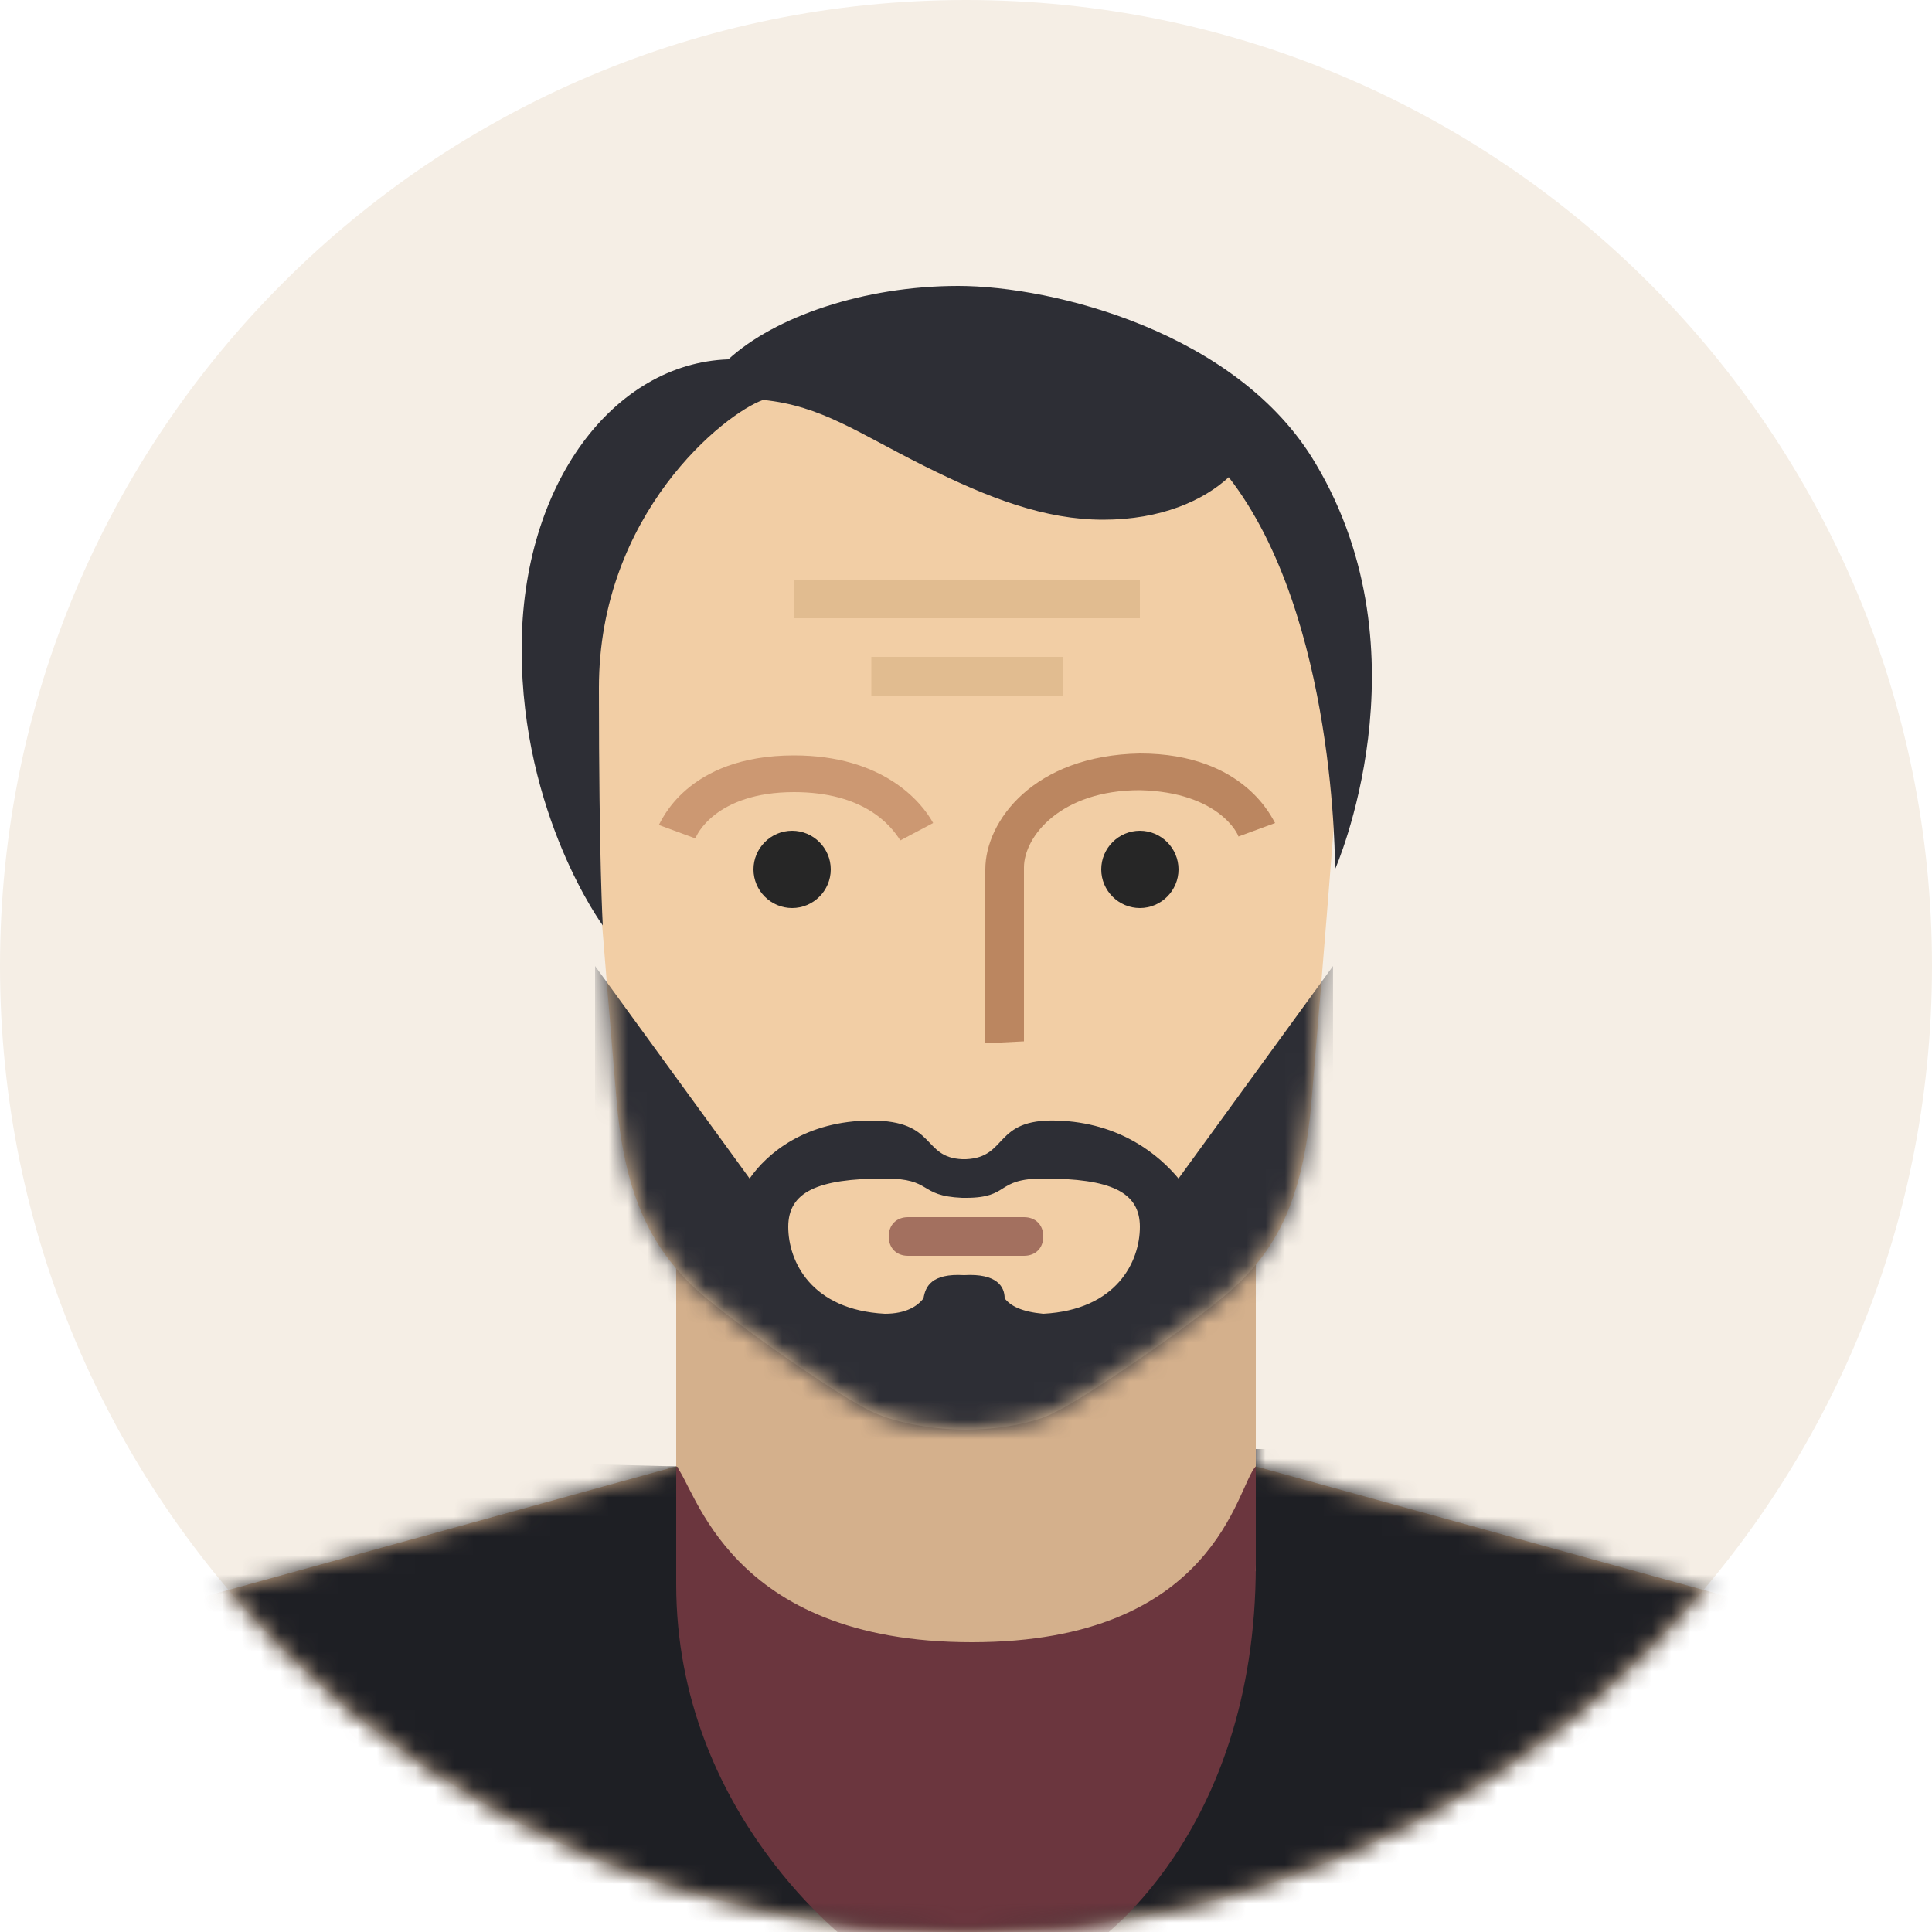 <svg width="100" height="100" viewBox="0 0 100 100" fill="none" xmlns="http://www.w3.org/2000/svg">
<g clip-path="url(#clip0_78_93)">
<path d="M50 100C77.614 100 100 77.614 100 50C100 22.386 77.614 0 50 0C22.386 0 0 22.386 0 50C0 77.614 22.386 100 50 100Z" fill="#F5EEE5"/>
<mask id="mask0_78_93" style="mask-type:luminance" maskUnits="userSpaceOnUse" x="0" y="0" width="100" height="100">
<path d="M50 100C77.614 100 100 77.614 100 50C100 22.386 77.614 0 50 0C22.386 0 0 22.386 0 50C0 77.614 22.386 100 50 100Z" fill="white"/>
</mask>
<g mask="url(#mask0_78_93)">
<path d="M65 75.9L92.9 83.6C96.1 84.7 98.6 87.1 100 90.2V100H0V90.2C1.3 87.1 3.9 84.7 7.1 83.6L35 75.9V61H65V75.9Z" fill="#D4B08C"/>
</g>
<mask id="mask1_78_93" style="mask-type:luminance" maskUnits="userSpaceOnUse" x="0" y="0" width="100" height="100">
<path d="M50 100C77.614 100 100 77.614 100 50C100 22.386 77.614 0 50 0C22.386 0 0 22.386 0 50C0 77.614 22.386 100 50 100Z" fill="white"/>
</mask>
<g mask="url(#mask1_78_93)">
<mask id="mask2_78_93" style="mask-type:luminance" maskUnits="userSpaceOnUse" x="0" y="61" width="100" height="39">
<path d="M65 75.9L92.9 83.6C96.1 84.7 98.6 87.1 100 90.2V100H0V90.2C1.3 87.1 3.9 84.7 7.1 83.6L35 75.9V61H65V75.9Z" fill="white"/>
</mask>
<g mask="url(#mask2_78_93)">
<path d="M50.2 80H43L35 75.9L0 75V100H50.2H100.4V75H62.2L57.4 80H50.2Z" fill="#1E1F24"/>
</g>
</g>
<path d="M50 74C48.5 74 46.5 73.7 45.2 73.1C43.6 72.4 38 68.5 36.1 66.8C33.6 64.5 32.3 61.7 31.9 56.8C31.5 51.9 30 34.4 30 30.4C30 24.7 35.1 15.9 49.9 15.9C64.7 15.9 69.8 24.7 69.8 30.4C69.8 34.4 68.3 51.9 67.9 56.8C67.5 61.7 66.3 64.5 63.7 66.8C61.8 68.5 56.1 72.4 54.6 73.1C53.5 73.7 51.5 74 50 74Z" fill="#F2CEA5"/>
<mask id="mask3_78_93" style="mask-type:luminance" maskUnits="userSpaceOnUse" x="30" y="15" width="40" height="59">
<path d="M50 74C48.5 74 46.5 73.7 45.2 73.1C43.6 72.4 38 68.5 36.1 66.8C33.6 64.5 32.3 61.7 31.9 56.8C31.5 51.9 30 34.4 30 30.4C30 24.7 35.1 15.9 49.9 15.9C64.7 15.9 69.8 24.7 69.8 30.4C69.8 34.4 68.3 51.9 67.9 56.8C67.5 61.7 66.3 64.5 63.7 66.8C61.8 68.5 56.1 72.4 54.6 73.1C53.5 73.7 51.5 74 50 74Z" fill="white"/>
</mask>
<g mask="url(#mask3_78_93)">
<path d="M61 61C60 59.8 58 58.1 54.7 58C51.4 57.9 52.2 59.9 50 60H49.9C49.9 60 49.9 60 49.8 60C47.7 59.9 48.5 58 45.1 58C41.7 58 39.7 59.7 38.8 61L30.8 50V77H49.9H69V50L61 61ZM54 68C52.9 67.9 52.3 67.6 52 67.2C52 66.6 51.6 65.9 49.9 66C48.2 65.9 47.9 66.6 47.8 67.2C47.5 67.6 46.9 68 45.8 68C42 67.8 40.8 65.3 40.8 63.5C40.8 61.7 42.3 61 45.8 61C48.3 61 47.5 61.9 49.8 62H49.9C49.9 62 49.9 62 50 62C52.3 62 51.5 61 54 61C57.5 61 59 61.7 59 63.5C59 65.3 57.8 67.8 54 68Z" fill="#2D2E35"/>
</g>
<path d="M53 65H47C46.4 65 46 64.6 46 64C46 63.4 46.4 63 47 63H53C53.6 63 54 63.4 54 64C54 64.6 53.6 65 53 65Z" fill="#A3705F"/>
<path d="M59 47C60.1 47 61 46.1 61 45C61 43.9 60.1 43 59 43C57.9 43 57 43.9 57 45C57 46.1 57.9 47 59 47ZM41 47C42.1 47 43 46.1 43 45C43 43.9 42.1 43 41 43C39.9 43 39 43.9 39 45C39 46.1 39.9 47 41 47Z" fill="#262626"/>
<path d="M46.6 43.5C46.1 42.7 44.7 41 41.1 41C37 41 36 43.3 36 43.4L34.1 42.7C34.2 42.6 35.5 39.1 41.1 39.1C45.7 39.1 47.7 41.5 48.3 42.6L46.6 43.5Z" fill="#CC9872"/>
<path d="M51 54C51 53.7 51 46.9 51 45C51 42.5 53.5 39.1 59 39C64.5 39 65.9 42.5 66 42.6L64.1 43.3C64.1 43.2 63.1 41 59 40.9C54.9 40.9 53 43.3 53 44.9C53 46.8 53 53.8 53 53.9L51 54Z" fill="#BB8660"/>
<path d="M35.1 74.4L36.8 71.6L49.7 77.5L62.8 72.6L65 74.8V81.3C65 81.3 54.2 91.9 50 92C45.8 92 35.1 80.5 35.1 80.5V74.4Z" fill="#D4B08C"/>
<mask id="mask4_78_93" style="mask-type:luminance" maskUnits="userSpaceOnUse" x="0" y="0" width="100" height="100">
<path d="M50 100C77.614 100 100 77.614 100 50C100 22.386 77.614 0 50 0C22.386 0 0 22.386 0 50C0 77.614 22.386 100 50 100Z" fill="white"/>
</mask>
<g mask="url(#mask4_78_93)">
<path d="M65 75.9C65 78.2 65 79.1 65 81C65 95.1 56.5 100.7 56.5 100.7H54.7H50.3H46H44.2C44.2 100.7 35 94 35 82C35 80 35 76.8 35 75.9C36 76.9 37.6 85 50.3 85C63 85 64 76.9 65 75.9Z" fill="#6B363E"/>
</g>
<path d="M59 30H41.1V32H59V30Z" fill="#E1BC90"/>
<path d="M55 34H45.1V36H55V34Z" fill="#E1BC90"/>
<path d="M69.1 45C69.1 45 69.2 31.9 63.6 24.7C62.3 25.9 60.1 26.9 57.1 26.9C54.1 26.9 51.2 25.8 47.8 24.1C44.4 22.4 42.5 21 39.5 20.7C37.5 21.4 31 26.6 31 35.6C31 44.6 31.2 47.9 31.2 47.9C31.2 47.9 27 42.2 27 33.6C27 25 31.8 18.8 37.7 18.6C40.1 16.4 44.7 14.8 49.6 14.8C54.5 14.8 64.1 17.2 68.1 24C74 33.9 69.1 45 69.1 45Z" fill="#2D2E35"/>
</g>
<defs>
<clipPath id="clip0_78_93">
<rect width="100" height="100" fill="white"/>
</clipPath>
</defs>
</svg>
